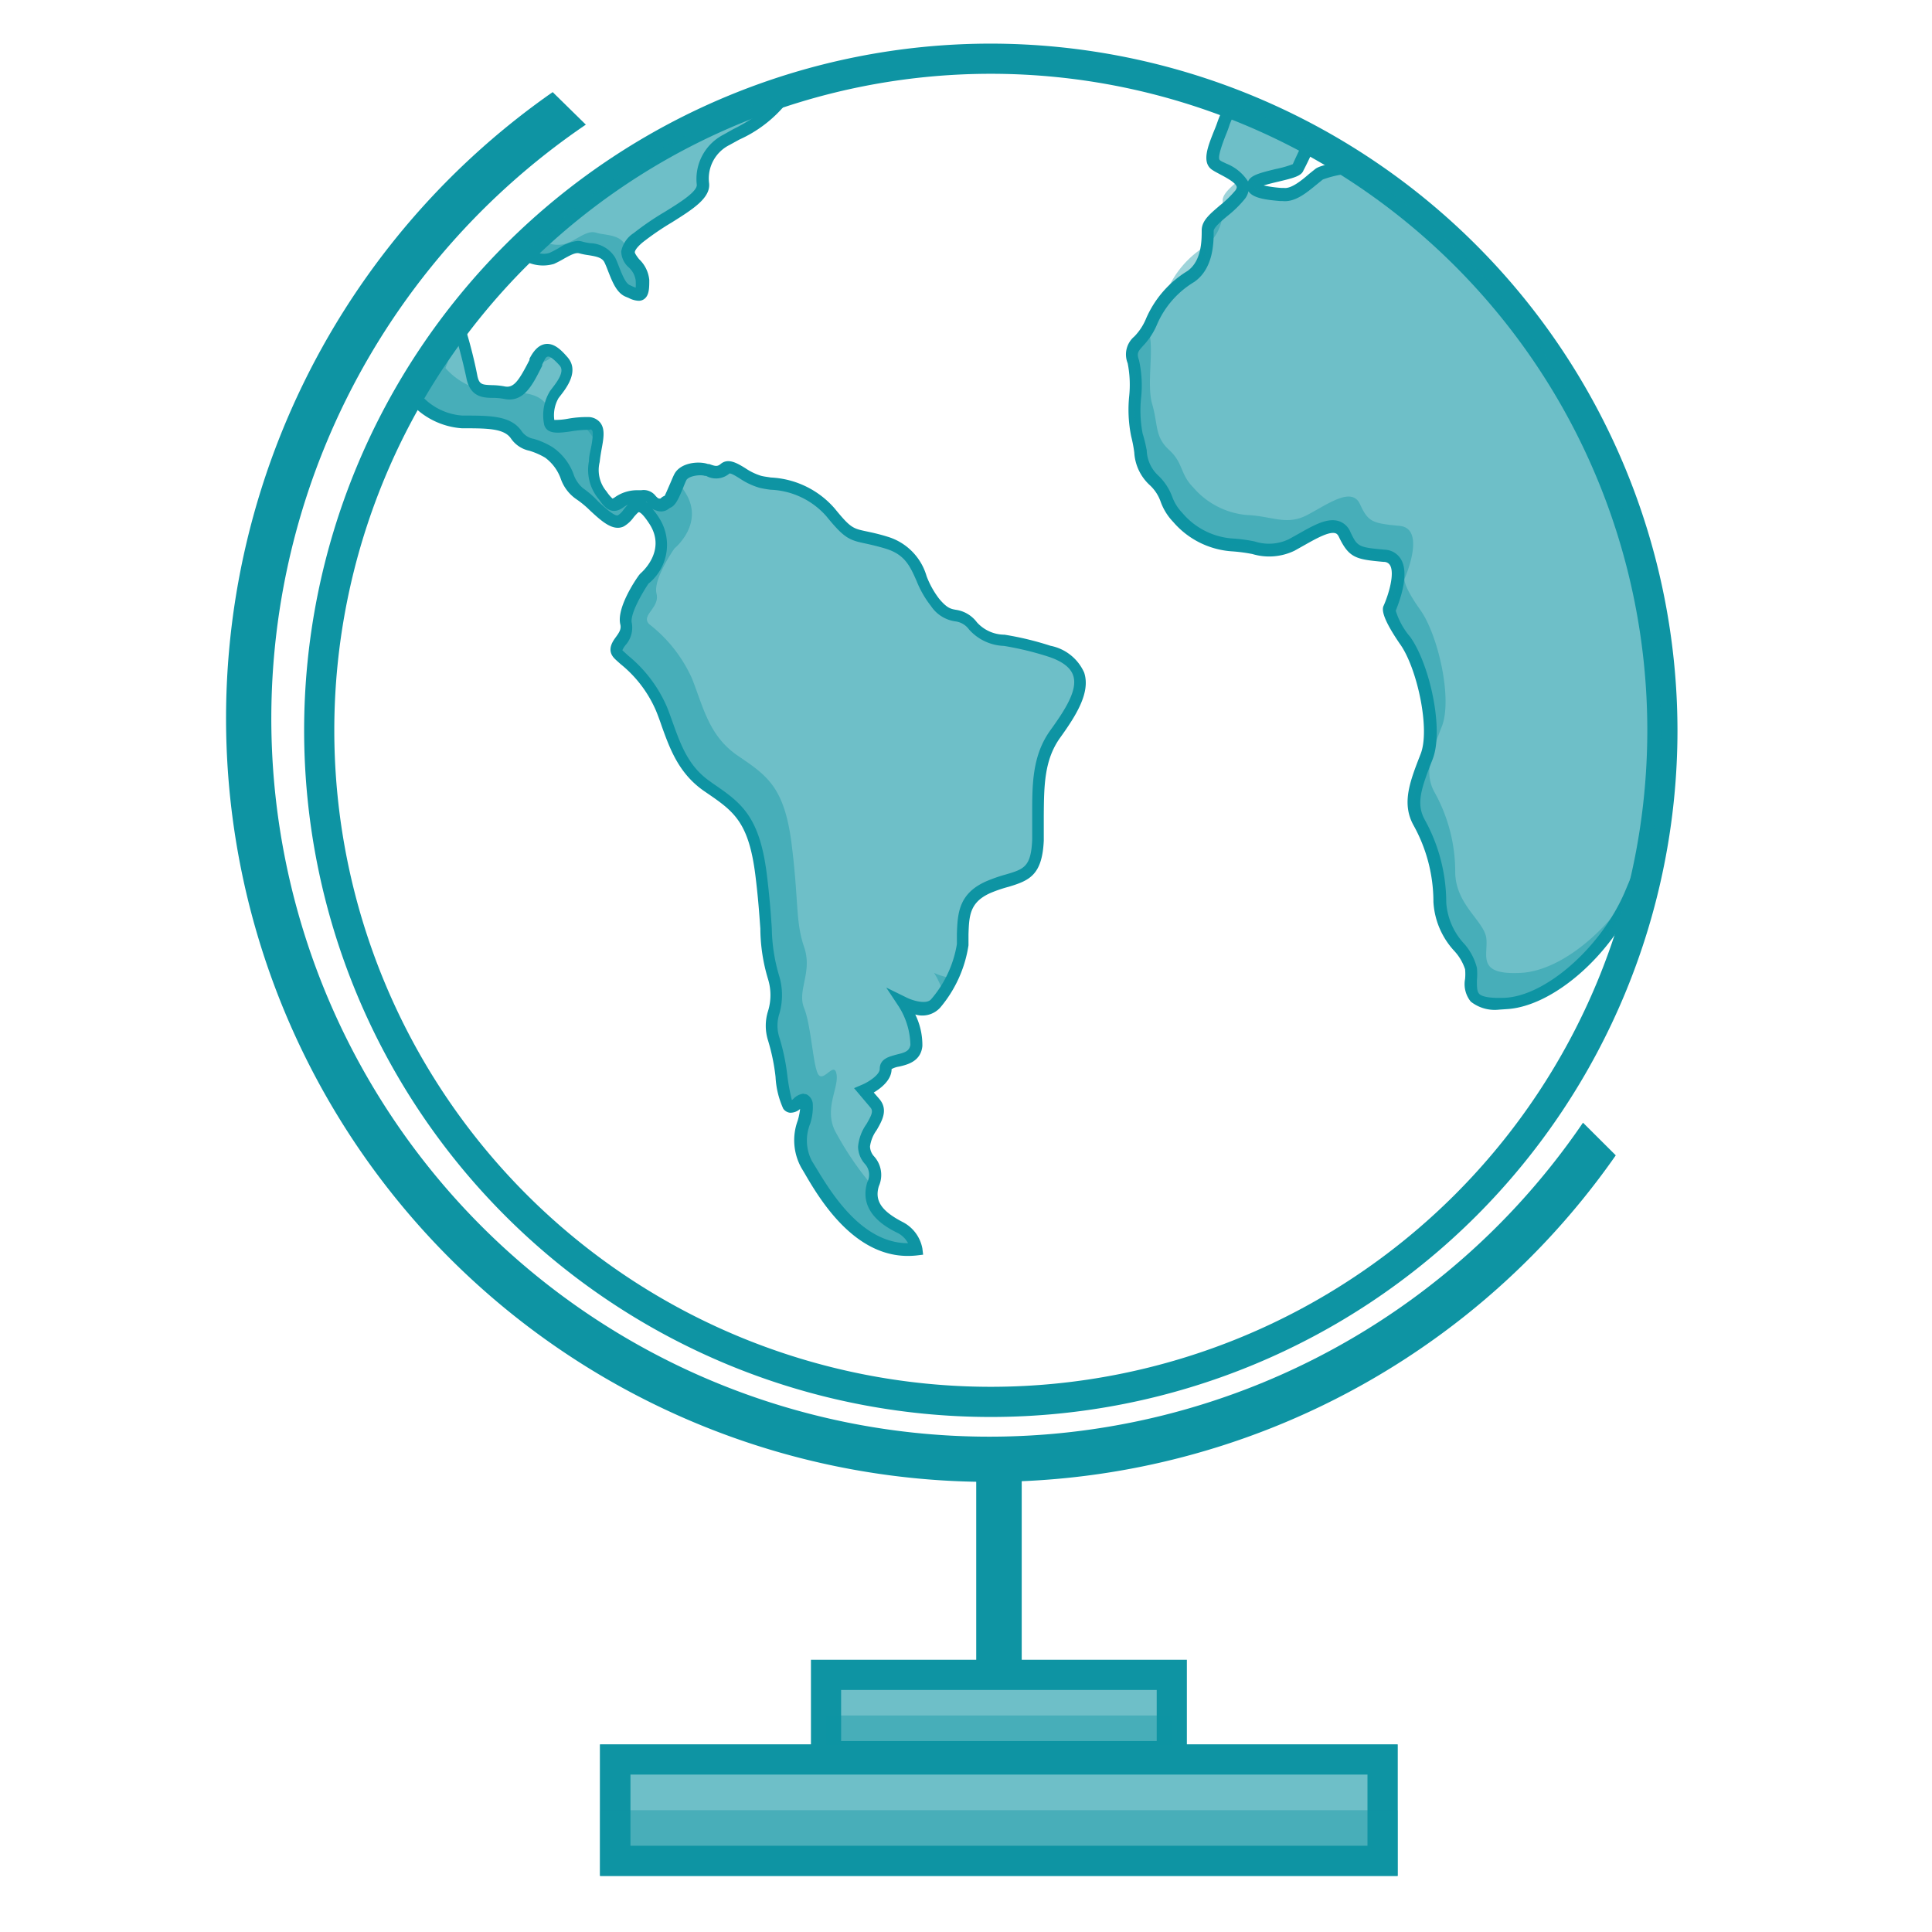 <svg xmlns="http://www.w3.org/2000/svg" viewBox="0 0 155 155"><defs><style>.cls-1,.cls-2,.cls-3{fill:#0e94a3;}.cls-2,.cls-5{opacity:0.4;}.cls-3,.cls-4{opacity:0.6;}</style></defs><title>picto_chiffres-cles_international</title><path class="cls-1" d="M127,90.07A57.61,57.61,0,1,1,47,10L44.34,7.39a61.26,61.26,0,1,0,85.29,85.3Z"/><path class="cls-1" d="M120.29,81a3.11,3.11,0,0,1-2.29-.64,2.22,2.22,0,0,1-.46-1.82,4.06,4.06,0,0,0,0-.78,4,4,0,0,0-.85-1.45A6.31,6.31,0,0,1,115,72.36a12.64,12.64,0,0,0-1.58-6.12c-1-1.78-.31-3.53.55-5.74.8-2-.3-7-1.68-8.87-1-1.47-1.5-2.51-1.3-3,.42-.93.92-2.62.53-3.28a.56.56,0,0,0-.5-.27c-2.23-.2-2.79-.31-3.6-2-.1-.22-.21-.28-.29-.3-.5-.16-1.58.45-2.45.94l-.82.46a4.69,4.69,0,0,1-3.38.27,13.12,13.12,0,0,0-1.69-.22,6.81,6.81,0,0,1-4.67-2.36,4.56,4.56,0,0,1-1-1.61,3.29,3.29,0,0,0-.9-1.36A3.85,3.85,0,0,1,91,36.3,11.1,11.1,0,0,0,90.75,35a10.73,10.73,0,0,1-.16-3.2,8.83,8.83,0,0,0-.12-2.66A1.88,1.88,0,0,1,91,27a4.49,4.49,0,0,0,.92-1.38,8.34,8.34,0,0,1,3.35-3.88c1.14-.81,1.14-2.46,1.14-3.26s.7-1.34,1.46-2a8.35,8.35,0,0,0,1.24-1.2c.13-.18.11-.27.11-.29-.08-.34-.86-.75-1.33-1-.22-.12-.42-.22-.57-.32-1-.58-.38-2,.08-3.17.12-.28.22-.55.29-.76a9.17,9.17,0,0,1,.75-1.59l.21-.37.4.15a52.35,52.35,0,0,1,6.31,3l.41.23-.2.42c-.44,1-.88,1.88-1,2.1-.17.44-.78.6-2,.89-.34.08-.84.2-1.19.31a10.44,10.44,0,0,0,1.45.2l.2,0c.56.06,1.36-.57,2-1.13l.5-.4c.23-.17.73-.38,2.83-.7l.19,0,.16.1A54.63,54.63,0,0,1,133,67.7l0,.11c-.66,1.66-1.25,3.1-1.67,4.07-2.07,4.8-6.77,8.88-10.46,9.08Zm-8.31-32a5.86,5.86,0,0,0,1.16,2.1c1.56,2.19,2.73,7.44,1.79,9.83s-1.34,3.58-.6,4.88a13.77,13.77,0,0,1,1.7,6.61,5.39,5.39,0,0,0,1.46,3.32,4.64,4.64,0,0,1,1,1.91,5.26,5.26,0,0,1,0,1c0,.53,0,.87.17,1.07s.71.39,2.1.33c3.29-.18,7.69-4.06,9.59-8.48.42-1,1-2.37,1.65-4a54.74,54.74,0,0,0,.7-8.65,53.51,53.51,0,0,0-24.38-45,8.43,8.43,0,0,0-2.19.48l-.47.38c-.83.68-1.75,1.46-2.77,1.35l-.19,0c-1-.09-2.17-.2-2.54-.79a1.49,1.49,0,0,1-.29.62,9.05,9.05,0,0,1-1.4,1.37c-.49.41-1.1.93-1.1,1.21,0,.89,0,3-1.56,4.08a7.37,7.37,0,0,0-3,3.45,5.61,5.61,0,0,1-1.09,1.66c-.42.47-.54.59-.34,1.17a9.3,9.3,0,0,1,.17,3,9.81,9.81,0,0,0,.12,2.88A11.64,11.64,0,0,1,92,36.13a2.89,2.89,0,0,0,.9,2,4.48,4.48,0,0,1,1.14,1.71,3.64,3.64,0,0,0,.8,1.29,5.81,5.81,0,0,0,4,2.07,12.23,12.23,0,0,1,1.82.24,3.71,3.71,0,0,0,2.74-.18l.79-.44c1.2-.68,2.32-1.32,3.25-1a1.5,1.5,0,0,1,.89.84c.57,1.21.65,1.25,2.77,1.44a1.58,1.58,0,0,1,1.29.76C113.14,46.08,112.21,48.4,112,48.94ZM99.11,9a7.6,7.6,0,0,0-.46,1c-.07.23-.18.53-.31.84-.59,1.5-.59,1.89-.48,2s.32.18.51.28a3.67,3.67,0,0,1,1.76,1.44c.2-.51,1-.7,2.22-1a8.54,8.54,0,0,0,1.37-.39c.12-.28.42-.92.76-1.63A50,50,0,0,0,99.11,9Zm4.58,4.21v0Z"/><path class="cls-2" d="M98.09,16.94a3.58,3.58,0,0,1-1.23,2.7,9,9,0,0,0,.06-1.18C96.92,18,97.46,17.49,98.09,16.94Z"/><path class="cls-2" d="M131.1,71.12c-.08.2-.17.39-.24.56-1.9,4.39-6.36,8.59-10,8.78s-2.6-1.45-2.8-2.81-2.49-2.69-2.49-5.29A13.13,13.13,0,0,0,113.89,66c-.87-1.54-.29-3.08.58-5.31s-.29-7.31-1.74-9.35-1.25-2.5-1.25-2.5,1.83-4-.4-4.23-2.49-.29-3.18-1.75-2.6,0-4.24.88-2.78.08-4.82,0a6.4,6.4,0,0,1-4.33-2.23c-1.06-1.06-.77-1.94-1.93-3s-.87-2-1.35-3.66.19-4.43-.29-5.88c-.42-1.27.42-1.36,1.15-2.6a1.27,1.27,0,0,1,.06.18c.48,1.45-.19,4.23.29,5.88s.19,2.6,1.35,3.66.87,1.93,1.93,3a6.4,6.4,0,0,0,4.33,2.23c2,.08,3.16.87,4.82,0s3.58-2.31,4.24-.87,1,1.53,3.18,1.74.4,4.23.4,4.23-.19.48,1.25,2.5,2.6,7.14,1.74,9.35-1.45,3.77-.58,5.31a13.13,13.13,0,0,1,1.65,6.37c0,2.6,2.31,3.94,2.49,5.3s-.86,3,2.8,2.8C125.19,77.87,128.91,74.78,131.1,71.12Z"/><path class="cls-2" d="M96.79,19.7l.07-.06a3.45,3.45,0,0,1-1.28,2.48,7.81,7.81,0,0,0-3.18,3.67,5.21,5.21,0,0,1-.31.58c-.32-1.26.77-1.26,1.52-3A7.81,7.81,0,0,1,96.79,19.7Z"/><path class="cls-2" d="M99.45,14.4a.83.83,0,0,1,.07,1.18,10.25,10.25,0,0,1-1.43,1.36,7.82,7.82,0,0,0,0-.9C98.13,15.52,98.76,15,99.45,14.4Z"/><path class="cls-3" d="M84.81,58.82c-1.73,2.42-1.29,5.24-1.43,8.58s-1.6,2.74-3.95,3.74-2,2.76-2.14,4.63a9.62,9.62,0,0,1-2.16,4.7c-.73.94-2.61,0-2.61,0a6.58,6.58,0,0,1,1,3.4c-.15,1.6-2.46.88-2.46,1.89s-1.74,1.73-1.74,1.73l.87,1c.87,1-.87,2.18-.87,3.47s1.31,1.16.73,3,1,2.9,2.17,3.48a2.42,2.42,0,0,1,1.3,1.73c-4.78.58-7.67-4.92-8.83-6.79s.15-3.62,0-4.78-1,.58-1.44,0-.58-3.9-1.16-5.36.72-2.89,0-4.9-.44-3.62-1-8.25-2-5.5-4.32-7.09S54,59.15,53.1,56.83a11.73,11.73,0,0,0-3.43-4.34c-.73-.71.87-1.29.58-2.45s1.45-3.62,1.45-3.62,2.45-2,.87-4.57-1.89-.49-2.75-.06-2.31-1.58-3.33-2.16-1-2.47-2.45-3.34-1.89-.43-2.62-1.44-2.16-1-4.32-1A5.61,5.61,0,0,1,33.32,32s.1-.26.27-.66v0l3.27-4.9c.36,1.09.77,2.7,1,3.88.33,1.48,1.38,1,2.61,1.22s1.81-1,2.56-2.49,1.49-.86,2.25,0-.36,2.1-.76,2.64a3.18,3.18,0,0,0-.4,2.28c.18.61,1.77,0,3.11,0s.65,1.48.5,3.06a3.13,3.13,0,0,0,.66,2.72c.5.68.72,1,1.37.55a3.56,3.56,0,0,1,1.88-.51c.65-.11.69.51,1.19.64s.48-.07.8-.2.69-1.28,1-2,1.6-.8,2.11-.61,1,.39,1.51-.08,1.66.76,2.81,1,3.77.14,5.65,2.45,1.73,1.6,4.49,2.43,2.45,3.08,3.9,4.81,1.73.43,3,1.88,2,.72,6.13,2S86.55,56.4,84.81,58.82Z"/><path class="cls-2" d="M55.27,38a.6.6,0,0,1-.25-.13,2.19,2.19,0,0,1,1.27-.29.65.65,0,0,1-.22.22C55.74,37.93,55.78,38.15,55.27,38Z"/><path class="cls-2" d="M43,29.08l.05-.09c.5-1,1-1.06,1.47-.72A1.53,1.53,0,0,1,43,29.08Z"/><path class="cls-2" d="M73.54,100.23c-4.78.56-7.67-4.93-8.82-6.8s.15-3.62,0-4.78-1,.58-1.45,0-.58-3.9-1.16-5.36.72-2.89,0-4.9-.44-3.63-1-8.25-2-5.5-4.33-7.1S54,59.15,53.1,56.84a11.61,11.61,0,0,0-3.43-4.35c-.72-.71.87-1.29.58-2.45s1.44-3.62,1.44-3.62,2.46-2,.87-4.57-1.88-.48-2.74-.06-2.31-1.58-3.33-2.17-1-2.46-2.45-3.32-1.89-.45-2.62-1.45-2.16-1-4.33-1A5.61,5.61,0,0,1,33.32,32l.26-.66h0l3.28-4.91c.09.25.17.53.26.82L36,28.87h0c-.17.4-.26.66-.26.66a5.58,5.58,0,0,0,3.77,1.88h.57l.41.06a1.4,1.4,0,0,0,.74,0c1.23.06,2.1.26,2.61,1a2.67,2.67,0,0,0,.29.34,2.93,2.93,0,0,0,0,1.15c.15.5,1.3.15,2.46.06a4.79,4.79,0,0,1,.65,0c1,0,.87.82.68,1.89-.06.37-.14.77-.18,1.17a3.2,3.2,0,0,0,.66,2.72c.5.68.72,1,1.37.55a3.64,3.64,0,0,1,1.89-.51c.64-.11.68.51,1.18.64s.48-.06.8-.2.55-.88.81-1.52a5.38,5.38,0,0,1,.52.74C56.57,42,54.11,44,54.11,44s-1.73,2.46-1.44,3.62-1.3,1.74-.58,2.46a11.46,11.46,0,0,1,3.42,4.34c.92,2.31,1.36,4.62,3.67,6.2s3.75,2.47,4.33,7.1.3,6.21,1,8.25-.58,3.47,0,4.9.72,4.78,1.16,5.36,1.29-1.16,1.45,0S66,89.12,67.14,91A25,25,0,0,0,70,95.16c-.45,1.79,1.08,2.76,2.2,3.32A2.46,2.46,0,0,1,73.54,100.23Z"/><path class="cls-2" d="M73.54,83.87c-.09,1-1,1.09-1.71,1.27h0l-.06-.07s1.74-.73,1.74-1.73a.4.4,0,0,1,0-.15A3.85,3.85,0,0,1,73.54,83.87Z"/><path class="cls-2" d="M74.94,78.05a4.3,4.3,0,0,0,1.5.41,11.61,11.61,0,0,1-.74,1.24A8,8,0,0,0,74.94,78.05Z"/><path class="cls-2" d="M47.93,35.84A4.21,4.21,0,0,0,46.6,34a4.79,4.79,0,0,1,.65,0C48.25,34,48.12,34.77,47.93,35.84Z"/><path class="cls-2" d="M51.56,22.48c.07,1.6-.44,1.15-1.16.86s-1-1.58-1.45-2.46-1.59-.78-2.33-1-1.42.45-2.38.87a2.56,2.56,0,0,1-2.14-.36c.41-.41.82-.81,1.25-1.19a2.47,2.47,0,0,0,2.1.34c1-.42,1.67-1.09,2.38-.87s1.89.11,2.33,1c.08.18.17.37.24.56v0a1.08,1.08,0,0,0,.28.64,3.76,3.76,0,0,1,.79,1.16A1.5,1.5,0,0,1,51.56,22.48Z"/><path class="cls-1" d="M50.68,20.89a3.76,3.76,0,0,1,.79,1.16A2.2,2.2,0,0,1,50.68,20.89Z"/><path class="cls-1" d="M51.2,24.13a1.9,1.9,0,0,1-.75-.22l-.24-.1c-.72-.29-1.06-1.14-1.4-2-.1-.26-.2-.52-.31-.75-.19-.39-.62-.48-1.3-.59a6,6,0,0,1-.71-.14c-.29-.09-.66.1-1.22.41a9,9,0,0,1-.82.43,3.1,3.1,0,0,1-2.62-.4l-.54-.33.45-.45A54.89,54.89,0,0,1,62.57,7.08l.77-.26-.11.8a2,2,0,0,1-.26.82,10.31,10.31,0,0,1-3.66,2.76l-.78.43a3,3,0,0,0-1.64,3.07c.13,1.19-1.33,2.1-3,3.15a21.92,21.92,0,0,0-2.35,1.61c-.54.46-.61.7-.61.78s.16.33.35.56a2.64,2.64,0,0,1,.81,1.66c0,.63,0,1.25-.42,1.54A.73.73,0,0,1,51.2,24.13Zm-4.86-4.8a1.39,1.39,0,0,1,.44.07,4.44,4.44,0,0,0,.57.11,2.42,2.42,0,0,1,2,1.15c.12.24.23.53.34.81.24.6.51,1.28.85,1.41l.26.12.2.08a4.6,4.6,0,0,0,0-.58,1.73,1.73,0,0,0-.56-1.05,1.75,1.75,0,0,1-.6-1.28,2.26,2.26,0,0,1,1-1.47A22.83,22.83,0,0,1,53.33,17c1.17-.72,2.63-1.63,2.57-2.19a4,4,0,0,1,2.13-4l.8-.45a13.06,13.06,0,0,0,2.8-1.84A54,54,0,0,0,43,20.23a1.51,1.51,0,0,0,1.08.06c.27-.12.52-.26.75-.39A3.33,3.33,0,0,1,46.34,19.33Z"/><path class="cls-1" d="M72.83,100.76c-4.29,0-7-4.42-8.26-6.6l-.28-.47A4.55,4.55,0,0,1,64,89.9a5.49,5.49,0,0,0,.19-.93,1.16,1.16,0,0,1-.83.3.77.77,0,0,1-.52-.32,7,7,0,0,1-.62-2.56,16.23,16.23,0,0,0-.6-2.91,3.91,3.91,0,0,1,0-2.37,4.34,4.34,0,0,0,0-2.55A14.28,14.28,0,0,1,61,74.5c-.08-1.09-.17-2.46-.4-4.3-.54-4.28-1.74-5.11-3.93-6.61l-.19-.13c-2-1.39-2.72-3.33-3.39-5.2-.14-.41-.29-.83-.46-1.24a9.75,9.75,0,0,0-2.84-3.74c-.18-.16-.34-.3-.47-.43-.68-.67-.18-1.37.09-1.74s.44-.63.36-1c-.33-1.31,1.21-3.59,1.52-4l.09-.1c.08-.07,2.09-1.78.76-3.92-.64-1-.86-1-.9-1s-.31.29-.41.42a2.57,2.57,0,0,1-.78.72c-.88.43-1.81-.44-2.71-1.27a7.7,7.7,0,0,0-1.1-.91A3.29,3.29,0,0,1,45,38.44a3.62,3.62,0,0,0-1.26-1.72,5.62,5.62,0,0,0-1.28-.56,2.38,2.38,0,0,1-1.48-1c-.57-.8-1.91-.8-3.92-.8a6.1,6.1,0,0,1-4.16-2.06l-.18-.22.09-.27.24-.59v0l.07-.13a52.54,52.54,0,0,1,3.3-5l.58-.77.3.91c.39,1.2.8,2.86,1,3.93.15.7.39.71,1.18.74a5.77,5.77,0,0,1,1,.1c.75.16,1.16-.49,2-2.12l0-.1c.37-.73.79-1.11,1.28-1.18.7-.09,1.27.48,1.78,1.07.95,1.1-.09,2.45-.6,3.1l-.13.17a2.76,2.76,0,0,0-.34,1.75,5.51,5.51,0,0,0,1.06-.09,8.39,8.39,0,0,1,1.61-.14,1.24,1.24,0,0,1,1,.43c.42.51.29,1.25.13,2.12-.06.33-.12.69-.16,1.06a2.66,2.66,0,0,0,.56,2.37,2.9,2.9,0,0,0,.47.56.81.81,0,0,0,.21-.12,3.1,3.1,0,0,1,1.67-.55l.42,0a1.21,1.21,0,0,1,1.17.47c.11.11.17.17.24.19s.15,0,.15,0a.79.79,0,0,1,.32-.21c.06-.09.31-.68.45-1s.2-.48.3-.68c.46-1,2-1.13,2.73-.87l.1,0c.47.17.64.22.91,0,.6-.51,1.32-.08,2,.34a4.7,4.7,0,0,0,1.24.6c.22.06.49.09.8.14a7.23,7.23,0,0,1,5.12,2.49c1.27,1.56,1.46,1.6,2.54,1.83.42.09,1,.21,1.7.43a4.65,4.65,0,0,1,3.13,3.17,7.14,7.14,0,0,0,1,1.8c.64.77.95.82,1.33.89a2.56,2.56,0,0,1,1.7,1,3,3,0,0,0,2.22,1,24.42,24.42,0,0,1,3.69.89,3.74,3.74,0,0,1,2.7,2.15c.53,1.6-.66,3.46-1.93,5.23h0c-1.28,1.79-1.29,3.86-1.31,6.26,0,.66,0,1.34,0,2-.13,2.75-1.15,3.19-2.8,3.69a11.28,11.28,0,0,0-1.45.49c-1.69.74-1.74,1.82-1.79,3.33,0,.29,0,.58,0,.88a10.09,10.09,0,0,1-2.27,5,1.94,1.94,0,0,1-2,.55A5.56,5.56,0,0,1,74,83.92c-.12,1.24-1.21,1.5-1.87,1.65a1.81,1.81,0,0,0-.6.2c0,.87-.83,1.52-1.43,1.88l.45.52c.74.87.2,1.77-.22,2.5a2.89,2.89,0,0,0-.53,1.3,1.22,1.22,0,0,0,.34.82,2.22,2.22,0,0,1,.37,2.37c-.36,1.17.21,2,1.91,2.88A3,3,0,0,1,74,100.16l.06.5-.5.06A6.74,6.74,0,0,1,72.83,100.76Zm-8.36-13a.85.85,0,0,1,.26.05.94.94,0,0,1,.48.8A4.37,4.37,0,0,1,65,90.15a3.57,3.57,0,0,0,.14,3l.29.47c1.21,2,3.67,6.12,7.42,6.12h0a1.94,1.94,0,0,0-.85-.83c-.78-.39-3.18-1.59-2.42-4.06a1.29,1.29,0,0,0-.2-1.48A2.13,2.13,0,0,1,68.84,92a3.69,3.69,0,0,1,.67-1.81c.45-.77.56-1.06.32-1.34L68.52,87.3l.63-.27c.58-.24,1.43-.82,1.43-1.27,0-.85.82-1,1.37-1.16.73-.17,1-.3,1.09-.77a6,6,0,0,0-.94-3.09l-1-1.51,1.61.79c.49.25,1.62.6,2,.14a9,9,0,0,0,2.06-4.42c0-.29,0-.57,0-.85.06-1.58.12-3.22,2.39-4.2a12.21,12.21,0,0,1,1.56-.54c1.41-.42,2-.59,2.09-2.78,0-.69,0-1.35,0-2,0-2.47,0-4.8,1.5-6.84,1.12-1.56,2.18-3.18,1.79-4.33-.21-.65-.9-1.16-2-1.52a24.36,24.36,0,0,0-3.56-.86,3.94,3.94,0,0,1-2.79-1.31,1.6,1.6,0,0,0-1.12-.66,2.81,2.81,0,0,1-1.94-1.23,8.07,8.07,0,0,1-1.15-2c-.53-1.2-.94-2.14-2.51-2.61-.7-.21-1.21-.32-1.62-.41-1.28-.27-1.68-.42-3.11-2.18a6.28,6.28,0,0,0-4.47-2.13,7.65,7.65,0,0,1-.91-.16,5.58,5.58,0,0,1-1.52-.71c-.29-.18-.74-.47-.88-.43a1.65,1.65,0,0,1-1.87.19l-.1,0c-.36-.13-1.31,0-1.49.35-.09.19-.18.42-.27.64-.35.85-.59,1.38-1,1.56a.46.46,0,0,0-.13.08,1,1,0,0,1-1,.15,1,1,0,0,1-.33-.15,5.74,5.74,0,0,1,.61.84,4,4,0,0,1-.92,5.18c-.66,1-1.49,2.53-1.33,3.16a2.1,2.1,0,0,1-.51,1.77,1.86,1.86,0,0,0-.25.41l.48.44a10.87,10.87,0,0,1,3.1,4.11c.17.42.32.85.47,1.27.65,1.8,1.26,3.51,3,4.71l.19.14c2.26,1.55,3.76,2.58,4.35,7.31.23,1.87.33,3.24.4,4.35a13.89,13.89,0,0,0,.59,3.79,5.34,5.34,0,0,1,0,3.09,3.08,3.08,0,0,0,0,1.8,16.88,16.88,0,0,1,.66,3.14,16,16,0,0,0,.36,1.94l.12-.1A1.34,1.34,0,0,1,64.47,87.74ZM33.91,31.84a4.87,4.87,0,0,0,3.19,1.5c2.24,0,3.86,0,4.73,1.22a1.48,1.48,0,0,0,1,.65,6.15,6.15,0,0,1,1.49.66A4.5,4.5,0,0,1,46,38a2.51,2.51,0,0,0,.79,1.18A7.51,7.51,0,0,1,48,40.24c.43.4,1.32,1.23,1.58,1.1a1.72,1.72,0,0,0,.45-.45,3.06,3.06,0,0,1,.34-.39,1.5,1.5,0,0,0-.32.18c-1,.74-1.57,0-2-.62A3.64,3.64,0,0,1,47.25,37c0-.4.11-.79.18-1.15s.2-1.16.08-1.31-.11-.06-.27-.06a8.76,8.76,0,0,0-1.44.13c-.94.13-1.91.27-2.14-.53a3.7,3.7,0,0,1,.47-2.71l.15-.2c.51-.65,1-1.38.64-1.82-.16-.19-.66-.72-.9-.74s-.29.19-.52.64l0,.09c-.77,1.54-1.48,3-3.07,2.66a5.33,5.33,0,0,0-.88-.08c-.8,0-1.8-.07-2.12-1.53-.17-.83-.44-1.93-.71-2.88-1,1.33-1.85,2.68-2.63,4h0C34,31.63,33.94,31.75,33.91,31.84ZM51.8,40.25l.15.1C51.88,40.27,51.85,40.26,51.8,40.25Zm-7.18-6.49h0Z"/><rect class="cls-1" x="78.32" y="118.02" width="3.65" height="15.23"/><path class="cls-1" d="M95.22,142.1H65.06v-8.94H95.22Zm-27.74-2.42H92.8v-4.1H67.48Z"/><rect class="cls-3" x="76.88" y="123.76" width="6.52" height="27.74" transform="translate(217.77 57.49) rotate(90)"/><rect class="cls-2" x="78.51" y="125.39" width="3.26" height="27.74" transform="translate(219.4 59.12) rotate(90)"/><path class="cls-1" d="M109.71,142.37v5.71H50.58v-5.71h59.13m2.42-2.42h-64V150.5h64V140Z"/><g class="cls-4"><polyline class="cls-1" points="112.13 139.95 112.13 150.5 48.16 150.5 48.16 139.95"/></g><g class="cls-5"><rect class="cls-1" x="48.16" y="145.23" width="63.97" height="5.27"/></g><path class="cls-1" d="M79.49,5.92A52.67,52.67,0,1,1,26.82,58.59,52.67,52.67,0,0,1,79.49,5.92m0-2.42a55.09,55.09,0,1,0,55.09,55.09A55.15,55.15,0,0,0,79.49,3.5Z"/><path class="cls-3" d="M133.25,58.82a54.24,54.24,0,0,1-.72,8.8h0c-.66,1.65-1.25,3.09-1.67,4.05-1.9,4.39-6.36,8.58-10,8.78s-2.6-1.45-2.8-2.8-2.5-2.7-2.5-5.3A13.06,13.06,0,0,0,113.89,66c-.87-1.55-.29-3.09.58-5.31s-.29-7.33-1.74-9.35-1.25-2.51-1.25-2.51,1.83-4-.39-4.24-2.5-.29-3.18-1.73-2.61,0-4.25.86-2.79.1-4.81,0a6.29,6.29,0,0,1-4.34-2.22c-1.07-1.06-.78-1.93-1.93-3s-.87-2-1.35-3.67.19-4.43-.29-5.88.68-1.35,1.45-3.18a7.87,7.87,0,0,1,3.18-3.67c1.34-1,1.34-2.8,1.34-3.67s1.74-1.73,2.61-2.88-1.16-1.84-1.92-2.32.29-2.41.58-3.37a8.87,8.87,0,0,1,.7-1.48,51.6,51.6,0,0,1,6.25,2.93c-.45,1-.89,1.89-1,2.11-.19.49-3.57.78-3.57,1.36s1.45.67,2.41.76,2-1,2.89-1.63a8.92,8.92,0,0,1,2.61-.6A54.12,54.12,0,0,1,133.25,58.82Z"/><path class="cls-3" d="M62.74,7.55a1.62,1.62,0,0,1-.19.62c-.88,1.29-2.75,2.16-4.27,3a3.48,3.48,0,0,0-1.88,3.55c.15,1.37-3.26,2.67-5.21,4.33s.29,1.81.37,3.4-.44,1.16-1.16.87-1-1.59-1.46-2.48-1.58-.77-2.31-1-1.43.44-2.38.86a2.61,2.61,0,0,1-2.16-.37A54.33,54.33,0,0,1,62.74,7.55Z"/></svg>